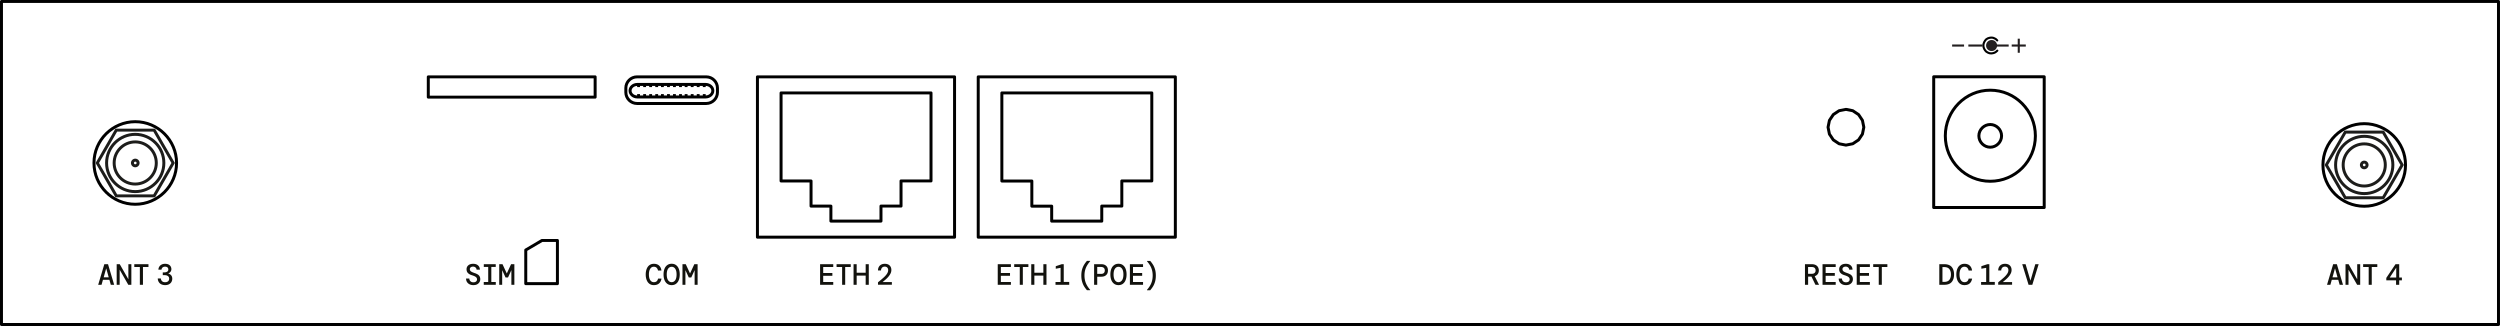 <?xml version="1.0" encoding="UTF-8"?>
<svg xmlns="http://www.w3.org/2000/svg" xml:space="preserve" style="enable-background:new 0 0 594.57 77.53" viewBox="0 0 594.57 77.53">
  <style>.st0,.st1{fill:none;stroke:#000;stroke-width:.709;stroke-linecap:round;stroke-linejoin:round;stroke-miterlimit:10}.st1{stroke-width:.709}.st2{fill-rule:evenodd;clip-rule:evenodd;fill:none}.st3{fill:none;stroke:#000;stroke-width:.709;stroke-linecap:round;stroke-linejoin:round}.st6{fill:#12120d}.st10,.st11,.st7{fill-rule:evenodd;clip-rule:evenodd;fill:none;stroke:#231f20;stroke-width:.5}.st10,.st11{stroke:#000;stroke-width:.709;stroke-miterlimit:10}.st11{stroke:#1d1d1b;stroke-miterlimit:2.613}.st12{fill:none;stroke:#000;stroke-width:.709;stroke-linecap:round;stroke-linejoin:round;stroke-miterlimit:3}</style>
  <g id="HOUSING">
    <path d="M.35 77.17h593.86M594.21.35v76.82M594.21.35H.35M.35 77.17V.35" class="st0"></path>
    <path d="m439.02 34.51 1.62-.32 1.38-.92.92-1.38.33-1.63-.33-1.63-.92-1.38-1.38-.92-1.62-.32-1.63.32-1.38.92-.92 1.38-.33 1.63.33 1.63.92 1.38 1.38.92 1.63.32" class="st1"></path>
    <g id="Buchse_1er_ETH_Config_x5F_CD2022_00000095334819194185991040000011830944777918041764_">
      <path d="M232.65 18.28h46.88v38.13h-46.88z" class="st2"></path>
      <path d="M232.65 18.28h46.88v38.13h-46.88z" class="st3"></path>
      <path d="M262.02 52.59h-11.9v-3.56h-4.72v-5.98h-7.13V22.1h35.66v20.93h-7.13v5.98h-4.77v3.58zm0 0" class="st3"></path>
    </g>
    <g id="Buchse_1er_ETH_Config_x5F_CD2022_00000075858550047936956640000008166284945612261037_">
      <path d="M180.14 18.28h46.88v38.13h-46.88z" class="st2"></path>
      <path d="M180.14 18.28h46.88v38.13h-46.88z" class="st3"></path>
      <path d="M209.51 52.58h-11.9v-3.56h-4.72v-5.98h-7.13V22.1h35.66v20.93h-7.13v5.98h-4.77v3.57zm0 0" class="st3"></path>
    </g>
    <g id="Buchse_x5F_USB-C_00000116198425699076072960000007255718333165759935_">
      <path d="M170.63 21.95c0 1.46-1.2 2.66-2.66 2.66H151.5c-1.46 0-2.66-1.2-2.66-2.66v-1.01c0-1.46 1.2-2.66 2.66-2.66h16.47c1.46 0 2.66 1.2 2.66 2.66v1.01z" style="fill:none;stroke:#000;stroke-width:.709;stroke-linejoin:round;stroke-miterlimit:10"></path>
      <path d="M169.53 21.57c0 .82-.78 1.49-1.73 1.49h-16.22c-.95 0-1.73-.67-1.73-1.49s.78-1.49 1.73-1.49h16.22c.95 0 1.73.67 1.73 1.49z" style="fill:none;stroke:#000;stroke-width:.709;stroke-miterlimit:10"></path>
      <path d="M151.53 20.16h.68v.55h-.68zM152.97 20.16h.68v.55h-.68zM154.4 20.16h.68v.55h-.68zM155.84 20.16h.68v.55h-.68zM157.2 20.16h.68v.55h-.68zM158.64 20.16h.68v.55h-.68zM160.06 20.16h.68v.55h-.68zM161.5 20.16h.68v.55h-.68zM162.84 20.16h.68v.55h-.68zM164.28 20.16h.68v.55h-.68zM165.71 20.16h.68v.55h-.68zM167.15 20.16h.68v.55h-.68zM151.53 22.38h.68v.55h-.68zM152.97 22.38h.68v.55h-.68zM154.4 22.38h.68v.55h-.68zM155.84 22.38h.68v.55h-.68zM157.2 22.38h.68v.55h-.68zM158.64 22.38h.68v.55h-.68zM160.06 22.38h.68v.55h-.68zM161.5 22.38h.68v.55h-.68zM162.84 22.38h.68v.55h-.68zM164.28 22.38h.68v.55h-.68zM165.71 22.38h.68v.55h-.68zM167.15 22.38h.68v.55h-.68z"></path>
    </g>
    <path d="M101.86 18.28h39.68v4.82h-39.68z" class="st1"></path>
  </g>
  <g id="PRINTING">
    <path d="m23.35 67.73 1.46-4.9h.88l1.46 4.9h-.8l-.33-1.18h-1.54l-.33 1.18h-.8zm1.89-3.85-.58 2.08h1.2l-.58-2.08h-.04zM27.75 67.73v-4.9h.73l2.05 3.59v-3.59h.71v4.9h-.73l-2.05-3.59v3.59h-.71zM33.26 67.73V63.5h-1.32v-.67h3.37v.67H34v4.23h-.74zM39.27 67.81c-.32 0-.61-.06-.88-.18-.26-.12-.47-.3-.62-.54-.15-.24-.24-.52-.25-.86h.74c.01.26.11.47.28.64.17.17.42.25.72.25s.54-.07.71-.22c.17-.15.26-.35.26-.62 0-.29-.11-.5-.32-.64-.21-.14-.47-.2-.77-.2h-.43v-.66h.37c.28 0 .5-.06.68-.17.18-.11.27-.29.27-.52 0-.21-.07-.37-.2-.49-.14-.12-.33-.18-.57-.18-.25 0-.45.07-.6.2a.78.78 0 0 0-.25.52h-.74c.01-.28.09-.52.22-.73.13-.21.32-.37.55-.49.23-.12.5-.18.81-.18.34 0 .62.06.84.17.22.11.39.27.5.46.11.19.17.41.17.64 0 .24-.07.45-.21.63s-.31.3-.51.38v.04c.27.07.49.21.67.42.17.2.26.48.26.82 0 .28-.07.53-.2.76s-.33.41-.58.55c-.25.13-.56.2-.92.2zM553.43 67.73l1.46-4.9h.88l1.46 4.9h-.8l-.33-1.18h-1.54l-.33 1.18h-.8zm1.88-3.85-.58 2.08h1.2l-.58-2.08h-.04zM557.83 67.73v-4.9h.73l2.05 3.59v-3.59h.71v4.9h-.73l-2.05-3.59v3.59h-.71zM563.34 67.73V63.5h-1.32v-.67h3.37v.67h-1.32v4.23h-.73zM569.85 67.73v-1.06h-2.32v-.58l2.19-3.26h.88V66h.64v.67h-.64v1.06h-.75zm-1.5-1.73h1.54v-2.34L568.35 66zM155.51 67.81c-.41 0-.76-.1-1.05-.31s-.51-.51-.66-.89c-.15-.38-.23-.82-.23-1.33 0-.51.08-.95.23-1.33.15-.38.37-.68.66-.89.29-.21.64-.32 1.04-.32.53 0 .95.14 1.26.43.31.29.49.68.55 1.17h-.82c-.04-.26-.15-.47-.31-.64s-.39-.26-.68-.26a.95.95 0 0 0-.86.49c-.21.33-.31.78-.31 1.35 0 .57.1 1.02.31 1.34.21.32.49.49.86.49.3 0 .53-.08.69-.23s.26-.36.31-.62h.82c-.07.48-.26.86-.57 1.14-.3.27-.72.41-1.24.41zM159.74 67.81c-.4 0-.74-.1-1.03-.31-.29-.21-.51-.5-.67-.88-.15-.38-.23-.83-.23-1.35 0-.52.08-.97.23-1.35.15-.38.38-.67.67-.88.29-.21.63-.31 1.03-.31s.75.1 1.03.31c.29.21.51.5.66.88.15.38.23.83.23 1.35 0 .52-.08.97-.23 1.35-.15.38-.37.67-.66.88-.28.21-.63.31-1.03.31zm0-.7c.35 0 .63-.16.85-.47.21-.31.32-.77.32-1.36 0-.59-.11-1.05-.32-1.36-.21-.31-.5-.47-.85-.47s-.64.16-.85.47-.32.77-.32 1.36c0 .59.11 1.05.32 1.36s.5.47.85.47zM162.31 67.73v-4.9h.78l1.02 2.21 1.02-2.21h.78v4.9h-.71v-3.49l-.8 1.75h-.59l-.8-1.74v3.48h-.7zM195.04 67.73v-4.9h3.13v.67h-2.39v1.43h2.18v.66h-2.18v1.48h2.39v.67h-3.13zM200.28 67.73V63.5h-1.32v-.67h3.37v.67h-1.32v4.23h-.73zM203 67.73v-4.9h.74v2.03h2.14v-2.03h.74v4.9h-.74v-2.19h-2.14v2.19H203zM208.81 67.73v-.59c.48-.38.9-.74 1.26-1.06s.65-.63.85-.93c.21-.3.31-.6.31-.91 0-.26-.07-.46-.22-.61s-.34-.22-.59-.22c-.28 0-.5.09-.66.27-.15.18-.23.39-.23.64h-.72c0-.35.08-.63.22-.87.14-.23.33-.41.57-.53.24-.12.51-.18.82-.18.5 0 .88.13 1.16.4.27.27.41.63.41 1.07 0 .28-.06.56-.19.82s-.29.51-.49.75-.42.46-.67.68c-.25.21-.49.42-.74.62h2.21v.64h-3.3zM237.29 67.73v-4.9h3.13v.67h-2.39v1.43h2.18v.66h-2.18v1.48h2.39v.67h-3.13zM242.53 67.73V63.5h-1.32v-.67h3.37v.67h-1.32v4.23h-.73zM245.26 67.73v-4.9h.74v2.03h2.14v-2.03h.74v4.9h-.74v-2.19H246v2.19h-.74zM251.03 67.73v-.67h1.21V63.7l-1.15.21v-.6l1.44-.48h.46v4.23h1.3v.67h-3.26zM258.51 69.02a7.06 7.06 0 0 1-.68-.92c-.2-.33-.36-.71-.48-1.13s-.18-.9-.18-1.44c0-.54.06-1.02.18-1.44s.28-.79.48-1.13c.2-.33.43-.64.68-.92h.76v.09c-.27.31-.51.64-.71.97-.2.33-.36.7-.47 1.09-.11.39-.17.84-.17 1.33 0 .49.06.93.17 1.33.11.4.27.76.47 1.1s.44.66.71.97v.09h-.76zM260.21 67.73v-4.9h1.66c.37 0 .68.06.92.19s.42.3.54.53c.12.22.17.48.17.77 0 .29-.06.55-.17.77-.12.22-.3.4-.54.53s-.55.19-.92.19h-.92v1.92h-.74zm.74-2.59h.88c.32 0 .55-.07.7-.22.15-.15.22-.35.22-.6s-.07-.45-.22-.6c-.15-.15-.38-.23-.7-.23h-.88v1.65zM266.01 67.81c-.4 0-.74-.1-1.03-.31-.29-.21-.51-.5-.67-.88-.15-.38-.23-.83-.23-1.35 0-.52.08-.97.23-1.35.15-.38.38-.67.67-.88.29-.21.63-.31 1.03-.31s.75.1 1.03.31c.29.21.51.5.66.88.15.38.23.83.23 1.35 0 .52-.08.97-.23 1.35-.15.38-.37.67-.66.88-.28.21-.63.31-1.03.31zm0-.7c.35 0 .63-.16.85-.47.21-.31.32-.77.32-1.36 0-.59-.11-1.05-.32-1.36-.21-.31-.5-.47-.85-.47s-.64.16-.85.47-.32.77-.32 1.36c0 .59.11 1.05.32 1.36s.49.47.85.47zM268.72 67.73v-4.9h3.13v.67h-2.39v1.43h2.18v.66h-2.18v1.48h2.39v.67h-3.13zM272.79 69.02v-.09c.27-.31.51-.64.71-.97s.36-.7.47-1.1c.11-.4.17-.84.17-1.33 0-.49-.06-.94-.17-1.33-.11-.39-.27-.76-.47-1.09-.2-.33-.44-.66-.71-.97v-.09h.76c.25.28.47.59.68.92.2.33.36.71.48 1.13.12.42.18.9.18 1.44 0 .54-.06 1.02-.18 1.44-.12.42-.28.8-.48 1.13-.2.33-.43.64-.68.92h-.76zM429.27 67.73v-4.9h1.6c.38 0 .7.07.95.2s.44.31.56.53c.12.22.19.47.19.75 0 .32-.08.6-.24.84s-.41.42-.74.54l1.03 2.04h-.86l-.94-1.94h-.8v1.94h-.75zm.74-2.61h.82c.34 0 .58-.07.74-.22.16-.15.23-.35.23-.59a.79.79 0 0 0-.23-.59c-.15-.15-.4-.22-.75-.22h-.81v1.62zM433.45 67.73v-4.9h3.13v.67h-2.39v1.43h2.18v.66h-2.18v1.48h2.39v.67h-3.13zM439.04 67.81c-.35 0-.65-.06-.91-.19s-.46-.31-.61-.54-.22-.51-.23-.83h.78c0 .25.09.46.26.63.17.17.4.26.7.26.28 0 .49-.06.64-.19.15-.13.23-.29.23-.5 0-.17-.05-.32-.14-.43-.09-.11-.23-.22-.42-.31-.19-.09-.44-.19-.74-.28-.41-.13-.7-.31-.9-.54s-.29-.51-.29-.85c0-.39.14-.7.42-.94.28-.24.67-.36 1.15-.36.48 0 .86.12 1.15.37.29.25.44.58.45 1.02h-.79c0-.12-.03-.23-.1-.34a.806.806 0 0 0-.28-.27.881.881 0 0 0-.45-.11c-.22 0-.4.05-.55.16-.15.11-.22.26-.22.44 0 .23.09.41.27.54.18.13.48.26.89.4.26.08.48.19.68.3s.35.27.47.46c.11.18.17.42.17.7 0 .26-.07.5-.2.71-.13.21-.32.38-.56.51-.23.12-.53.18-.87.18zM441.58 67.73v-4.9h3.13v.67h-2.39v1.43h2.18v.66h-2.18v1.48h2.39v.67h-3.13zM446.82 67.73V63.5h-1.32v-.67h3.37v.67h-1.32v4.23h-.73zM461.22 67.73v-4.9h1.18c.79 0 1.37.22 1.76.65.38.44.57 1.04.57 1.8s-.19 1.36-.57 1.8c-.38.44-.97.65-1.76.65h-1.18zm.75-.69h.41c.57 0 .98-.16 1.23-.48.25-.32.38-.75.38-1.28 0-.54-.13-.96-.38-1.28-.25-.32-.66-.48-1.23-.48h-.41v3.52zM467.21 67.81c-.41 0-.76-.1-1.05-.31s-.51-.51-.66-.89c-.15-.38-.23-.82-.23-1.33 0-.51.08-.95.23-1.33.15-.38.37-.68.66-.89.29-.21.64-.32 1.04-.32.53 0 .95.14 1.26.43.31.29.49.68.55 1.17h-.82c-.04-.26-.15-.47-.31-.64s-.39-.26-.68-.26a.95.95 0 0 0-.86.49c-.21.33-.31.78-.31 1.35 0 .57.1 1.02.31 1.34.21.32.49.49.86.49.3 0 .53-.08.69-.23s.26-.36.31-.62h.82c-.07.48-.26.86-.57 1.14-.3.27-.72.41-1.24.41zM471.16 67.73v-.67h1.21V63.7l-1.15.21v-.6l1.44-.48h.46v4.23h1.3v.67h-3.26zM475.23 67.73v-.59c.48-.38.9-.74 1.26-1.06s.65-.63.85-.93c.21-.3.31-.6.31-.91 0-.26-.07-.46-.22-.61s-.34-.22-.59-.22c-.28 0-.5.09-.66.27-.15.18-.23.39-.23.64h-.72c0-.35.08-.63.22-.87.14-.23.33-.41.57-.53.24-.12.51-.18.82-.18.5 0 .88.13 1.16.4.27.27.41.63.41 1.07 0 .28-.06.56-.19.82s-.29.51-.49.75-.42.46-.67.68c-.25.21-.49.42-.74.62h2.21v.64h-3.3zM482.45 67.73l-1.51-4.9h.8l1.16 3.92 1.15-3.92h.8l-1.51 4.9h-.89z" class="st6"></path>
    <path d="M464.27 10.83h2.84M478.44 10.83h3.35M480.12 9.2v3.35M468.13 10.83h3.34M474.37 10.83h3.35" class="st7"></path>
    <path d="M474.72 10.83a1.06 1.06 0 1 1-1.06-1.06c.58-.01 1.06.47 1.06 1.06z" style="fill-rule:evenodd;clip-rule:evenodd;fill:#231f20;stroke:#231f20;stroke-width:.5"></path>
    <path d="m475 9.62-.3-.3-.35-.2-.4-.15-.42-.03-.4.06-.37.12-.37.22-.27.3-.22.37-.15.4-.05.4.05.42.15.4.22.35.27.3.37.22.37.15.42.05.42-.05.4-.12.35-.22.3-.27" style="fill:none;stroke:#000;stroke-width:.5;stroke-linecap:round;stroke-linejoin:round;stroke-miterlimit:10"></path>
    <path d="M112.59 67.81c-.35 0-.65-.06-.91-.19s-.46-.31-.61-.54-.22-.51-.23-.83h.78c0 .25.09.46.26.63.17.17.4.26.7.26.28 0 .49-.06.64-.19.15-.13.23-.29.23-.5 0-.17-.05-.32-.14-.43-.09-.11-.23-.22-.42-.31-.19-.09-.44-.19-.74-.28-.41-.13-.7-.31-.9-.54s-.29-.51-.29-.85c0-.39.14-.7.42-.94.28-.24.67-.36 1.15-.36.48 0 .86.12 1.15.37.29.25.44.58.45 1.02h-.79c0-.12-.03-.23-.1-.34a.806.806 0 0 0-.28-.27.881.881 0 0 0-.45-.11c-.22 0-.4.05-.55.16-.15.11-.22.26-.22.44 0 .23.09.41.27.54.18.13.48.26.89.4.26.08.48.19.68.3s.35.27.47.46c.11.18.17.42.17.7 0 .26-.07.5-.2.71-.13.21-.32.38-.56.51-.23.12-.53.18-.87.18zM115.05 67.73v-.66h1.06v-3.58h-1.05v-.66h2.84v.66h-1.05v3.58h1.06v.66h-2.86zM118.73 67.73v-4.9h.78l1.02 2.21 1.02-2.21h.78v4.9h-.71v-3.49l-.8 1.75h-.59l-.8-1.74v3.48h-.7z" class="st6"></path>
    <path d="M132.57 67.46h-7.53v-8l3.85-2.27h3.68z" class="st1"></path>
  </g>
  <g id="Ebene_4">
    <g id="Buchse_x5F_WLAN-4G_x5F_hinten_x5F_silber_x5F_CD2022_00000034796242686513570290000016668778390584530365_">
      <path d="M562.28 49.05c-5.41 0-9.82-4.41-9.82-9.82s4.41-9.82 9.82-9.82 9.82 4.41 9.82 9.82-4.41 9.82-9.82 9.82z" class="st10"></path>
      <path d="m553.26 39.23 2.26-3.91 2.25-3.9h9.02l2.26 3.9 2.25 3.91-2.25 3.91-2.26 3.9h-9.02l-2.25-3.9-2.26-3.91z" class="st11"></path>
      <path d="M562.28 32.42c3.75 0 6.81 3.06 6.81 6.81 0 3.75-3.06 6.81-6.81 6.81-3.75 0-6.81-3.06-6.81-6.81 0-3.75 3.06-6.81 6.81-6.81z" class="st11"></path>
      <path d="M557.27 39.23c0-2.76 2.25-5.01 5.01-5.01s5.01 2.25 5.01 5.01-2.25 5.01-5.01 5.01-5.01-2.25-5.01-5.01z" class="st11"></path>
      <path d="M562.28 39.9a.67.67 0 1 1 0-1.34.67.67 0 0 1 0 1.34z" class="st11"></path>
    </g>
    <g id="Buchse_x5F_12V_00000062159023989053182960000004773128936264900006_">
      <path d="M459.89 49.35h26.28V18.26h-26.28v31.09h0" class="st12"></path>
      <path d="M484.07 32.31c0-6-4.8-10.86-10.74-10.86-5.88 0-10.68 4.86-10.68 10.86s4.8 10.8 10.68 10.8c5.94 0 10.74-4.8 10.74-10.8" class="st12"></path>
      <path d="M476.03 32.31c0-1.5-1.26-2.7-2.7-2.7s-2.7 1.2-2.7 2.7c0 1.5 1.26 2.7 2.7 2.7s2.7-1.2 2.7-2.7" class="st12"></path>
    </g>
    <g id="Buchse_x5F_WLAN-4G_x5F_hinten_x5F_silber_x5F_CD2022_00000125591349703446316180000007176570159391259574_">
      <path d="M32.17 48.58c-5.41 0-9.82-4.41-9.82-9.82s4.41-9.82 9.82-9.82 9.82 4.41 9.82 9.82-4.42 9.82-9.82 9.82z" class="st10"></path>
      <path d="m23.14 38.76 2.26-3.9 2.25-3.91h9.02l2.26 3.91 2.25 3.9-2.25 3.91-2.26 3.91h-9.02l-2.25-3.91-2.26-3.91z" class="st11"></path>
      <path d="M32.16 31.95c3.75 0 6.81 3.06 6.81 6.81 0 3.75-3.06 6.81-6.81 6.81-3.75 0-6.81-3.06-6.81-6.81 0-3.75 3.06-6.81 6.81-6.81z" class="st11"></path>
      <path d="M27.15 38.76c0-2.76 2.25-5.01 5.01-5.01s5.01 2.25 5.01 5.01-2.25 5.01-5.01 5.01c-2.76.01-5.01-2.24-5.01-5.01z" class="st11"></path>
      <path d="M32.17 39.43a.67.67 0 1 1 .67-.67c0 .37-.31.67-.67.67z" class="st11"></path>
    </g>
  </g>
</svg>
